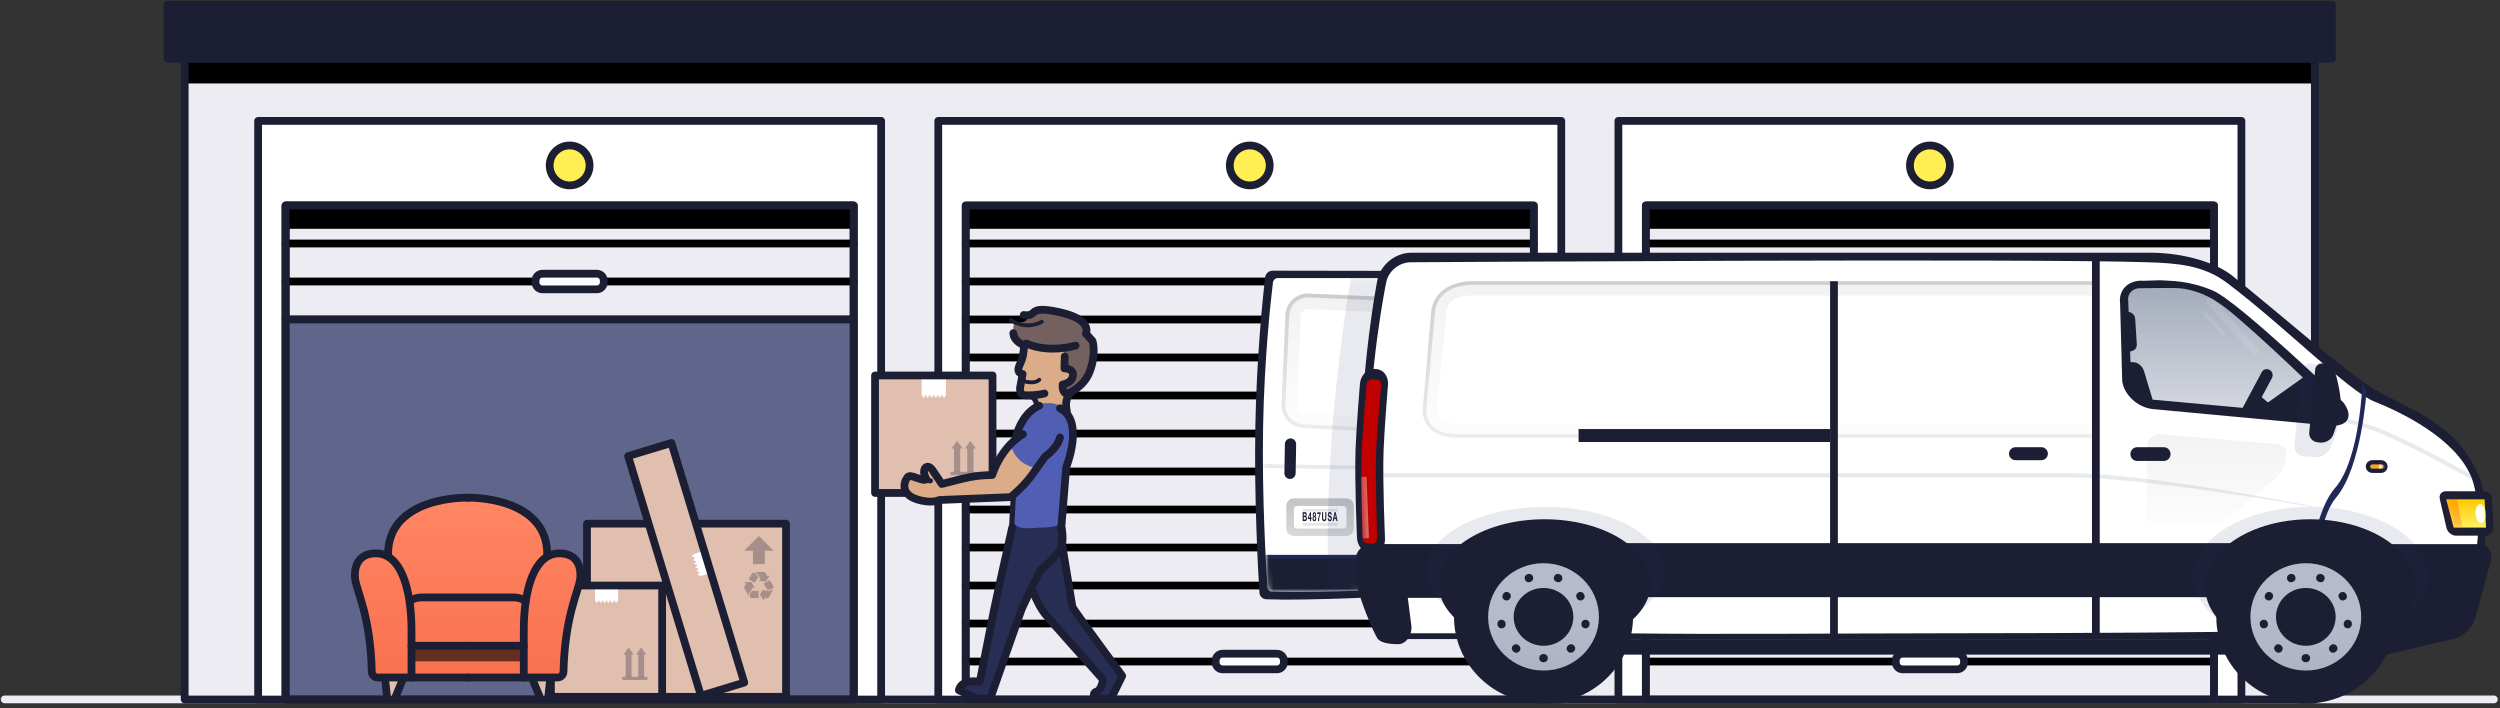 <svg width="533" height="151" viewBox="0 0 533 151" fill="none" xmlns="http://www.w3.org/2000/svg">
<rect x="0" y="0" width="533" height="151" fill="#333333" stroke="none"/>
<path d="M1 149.111H531.692" stroke="#ECECF2" stroke-width="1.658" stroke-linecap="round" stroke-linejoin="round"/>
<path fill-rule="evenodd" clip-rule="evenodd" d="M39.376 149.137H493.527V11.435H39.376V149.137Z" fill="#ECECF2"/>
<path fill-rule="evenodd" clip-rule="evenodd" d="M39.376 17.793H493.527V11.435H39.376V17.793Z" fill="black" style="mix-blend-mode:soft-light"/>
<path fill-rule="evenodd" clip-rule="evenodd" d="M39.376 149.137H493.527V11.435H39.376V149.137Z" stroke="#1C1F34" stroke-width="1.658" stroke-linecap="round" stroke-linejoin="round"/>
<path fill-rule="evenodd" clip-rule="evenodd" d="M200.038 149.139H332.864V25.775H200.038V149.139Z" fill="white"/>
<path fill-rule="evenodd" clip-rule="evenodd" d="M200.038 149.139H332.864V25.775H200.038V149.139Z" stroke="#1C1F34" stroke-width="1.658" stroke-linecap="round" stroke-linejoin="round"/>
<path fill-rule="evenodd" clip-rule="evenodd" d="M55.033 149.139H187.859V25.775H55.033V149.139Z" fill="white"/>
<path fill-rule="evenodd" clip-rule="evenodd" d="M55.033 149.139H187.859V25.775H55.033V149.139Z" stroke="#1C1F34" stroke-width="1.658" stroke-linecap="round" stroke-linejoin="round"/>
<path fill-rule="evenodd" clip-rule="evenodd" d="M345.042 149.139H477.868V25.775H345.042V149.139Z" fill="white"/>
<path fill-rule="evenodd" clip-rule="evenodd" d="M345.042 149.139H477.868V25.775H345.042V149.139Z" stroke="#1C1F34" stroke-width="1.658" stroke-linecap="round" stroke-linejoin="round"/>
<path fill-rule="evenodd" clip-rule="evenodd" d="M60.888 68.121H182.007V43.816H60.888V68.121Z" fill="#ECECF2"/>
<path fill-rule="evenodd" clip-rule="evenodd" d="M60.888 68.121H182.007V43.816H60.888V68.121Z" stroke="#1C1F34" stroke-width="1.658" stroke-linecap="round" stroke-linejoin="round"/>
<path fill-rule="evenodd" clip-rule="evenodd" d="M35.733 1V12.541H497.169V1H35.733Z" fill="#1C1F34"/>
<path fill-rule="evenodd" clip-rule="evenodd" d="M35.733 1V12.541H497.169V1H35.733Z" stroke="#1C1F34" stroke-width="1.658" stroke-linecap="round" stroke-linejoin="round"/>
<path fill-rule="evenodd" clip-rule="evenodd" d="M205.892 149.137H327.011V43.816H205.892V149.137Z" fill="#ECECF2"/>
<path fill-rule="evenodd" clip-rule="evenodd" d="M205.892 149.137H327.011V43.816H205.892V149.137Z" stroke="#3A427C" stroke-width="1.658" stroke-linecap="round" stroke-linejoin="round"/>
<path fill-rule="evenodd" clip-rule="evenodd" d="M350.896 149.137H472.015V43.816H350.896V149.137Z" stroke="#3A427C" stroke-width="1.658" stroke-linecap="round" stroke-linejoin="round"/>
<g style="mix-blend-mode:soft-light">
<path d="M205.892 51.918H327.011" stroke="black" stroke-width="1.658" stroke-linecap="round" stroke-linejoin="round"/>
</g>
<g style="mix-blend-mode:soft-light">
<path d="M205.892 60.02H327.011" stroke="black" stroke-width="1.658" stroke-linecap="round" stroke-linejoin="round"/>
</g>
<g style="mix-blend-mode:soft-light">
<path d="M205.892 68.121H327.011" stroke="black" stroke-width="1.658" stroke-linecap="round" stroke-linejoin="round"/>
</g>
<g style="mix-blend-mode:soft-light">
<path d="M205.892 76.223H327.011" stroke="black" stroke-width="1.658" stroke-linecap="round" stroke-linejoin="round"/>
</g>
<g style="mix-blend-mode:soft-light">
<path d="M205.892 84.324H327.011" stroke="black" stroke-width="1.658" stroke-linecap="round" stroke-linejoin="round"/>
</g>
<g style="mix-blend-mode:soft-light">
<path d="M205.892 92.428H327.011" stroke="black" stroke-width="1.658" stroke-linecap="round" stroke-linejoin="round"/>
</g>
<g style="mix-blend-mode:soft-light">
<path d="M205.892 100.527H327.011" stroke="black" stroke-width="1.658" stroke-linecap="round" stroke-linejoin="round"/>
</g>
<g style="mix-blend-mode:soft-light">
<path d="M205.892 108.631H327.011" stroke="black" stroke-width="1.658" stroke-linecap="round" stroke-linejoin="round"/>
</g>
<g style="mix-blend-mode:soft-light">
<path d="M205.892 116.732H327.011" stroke="black" stroke-width="1.658" stroke-linecap="round" stroke-linejoin="round"/>
</g>
<g style="mix-blend-mode:soft-light">
<path d="M205.892 124.834H327.011" stroke="black" stroke-width="1.658" stroke-linecap="round" stroke-linejoin="round"/>
</g>
<g style="mix-blend-mode:soft-light">
<path d="M205.892 132.936H327.011" stroke="black" stroke-width="1.658" stroke-linecap="round" stroke-linejoin="round"/>
</g>
<g style="mix-blend-mode:soft-light">
<path d="M205.892 141.037H327.011" stroke="black" stroke-width="1.658" stroke-linecap="round" stroke-linejoin="round"/>
</g>
<path fill-rule="evenodd" clip-rule="evenodd" d="M272.247 139.369H260.655C259.839 139.369 259.178 140.03 259.178 140.846V141.226C259.178 142.042 259.839 142.703 260.655 142.703H272.247C273.063 142.703 273.724 142.042 273.724 141.226V140.846C273.724 140.03 273.063 139.369 272.247 139.369" fill="white"/>
<path fill-rule="evenodd" clip-rule="evenodd" d="M272.247 139.369H260.655C259.839 139.369 259.178 140.03 259.178 140.846V141.226C259.178 142.042 259.839 142.703 260.655 142.703H272.247C273.063 142.703 273.724 142.042 273.724 141.226V140.846C273.724 140.03 273.063 139.369 272.247 139.369Z" stroke="#1C1F34" stroke-width="1.658" stroke-linecap="round" stroke-linejoin="round"/>
<path fill-rule="evenodd" clip-rule="evenodd" d="M60.888 149.137H182.007V43.816H60.888V149.137Z" stroke="#3A427C" stroke-width="1.658" stroke-linecap="round" stroke-linejoin="round"/>
<g style="mix-blend-mode:soft-light">
<path d="M60.888 51.918H182.007" stroke="black" stroke-width="1.658" stroke-linecap="round" stroke-linejoin="round"/>
</g>
<g style="mix-blend-mode:soft-light">
<path d="M60.888 60.02H182.007" stroke="black" stroke-width="1.658" stroke-linecap="round" stroke-linejoin="round"/>
</g>
<path fill-rule="evenodd" clip-rule="evenodd" d="M127.243 58.353H115.651C114.835 58.353 114.174 59.015 114.174 59.831V60.21C114.174 61.026 114.835 61.688 115.651 61.688H127.243C128.059 61.688 128.72 61.026 128.72 60.21V59.831C128.72 59.015 128.059 58.353 127.243 58.353" fill="white"/>
<path fill-rule="evenodd" clip-rule="evenodd" d="M127.243 58.353H115.651C114.835 58.353 114.174 59.015 114.174 59.831V60.21C114.174 61.026 114.835 61.688 115.651 61.688H127.243C128.059 61.688 128.72 61.026 128.72 60.21V59.831C128.72 59.015 128.059 58.353 127.243 58.353Z" stroke="#1C1F34" stroke-width="1.658" stroke-linecap="round" stroke-linejoin="round"/>
<path fill-rule="evenodd" clip-rule="evenodd" d="M350.896 149.137H472.015V43.816H350.896V149.137Z" fill="#ECECF2"/>
<path fill-rule="evenodd" clip-rule="evenodd" d="M350.896 149.137H472.015V43.816H350.896V149.137Z" stroke="#3A427C" stroke-width="1.658" stroke-linecap="round" stroke-linejoin="round"/>
<g style="mix-blend-mode:soft-light">
<path d="M350.896 51.918H472.015" stroke="black" stroke-width="1.658" stroke-linecap="round" stroke-linejoin="round"/>
</g>
<g style="mix-blend-mode:soft-light">
<path d="M350.896 60.02H472.015" stroke="black" stroke-width="1.658" stroke-linecap="round" stroke-linejoin="round"/>
</g>
<g style="mix-blend-mode:soft-light">
<path d="M350.896 68.121H472.015" stroke="black" stroke-width="1.658" stroke-linecap="round" stroke-linejoin="round"/>
</g>
<g style="mix-blend-mode:soft-light">
<path d="M350.896 76.223H472.015" stroke="black" stroke-width="1.658" stroke-linecap="round" stroke-linejoin="round"/>
</g>
<g style="mix-blend-mode:soft-light">
<path d="M350.896 84.324H472.015" stroke="black" stroke-width="1.658" stroke-linecap="round" stroke-linejoin="round"/>
</g>
<g style="mix-blend-mode:soft-light">
<path d="M350.896 92.428H472.015" stroke="black" stroke-width="1.658" stroke-linecap="round" stroke-linejoin="round"/>
</g>
<g style="mix-blend-mode:soft-light">
<path d="M350.896 100.527H472.015" stroke="black" stroke-width="1.658" stroke-linecap="round" stroke-linejoin="round"/>
</g>
<g style="mix-blend-mode:soft-light">
<path d="M350.896 108.631H472.015" stroke="black" stroke-width="1.658" stroke-linecap="round" stroke-linejoin="round"/>
</g>
<g style="mix-blend-mode:soft-light">
<path d="M350.896 116.732H472.015" stroke="black" stroke-width="1.658" stroke-linecap="round" stroke-linejoin="round"/>
</g>
<g style="mix-blend-mode:soft-light">
<path d="M350.896 124.834H472.015" stroke="black" stroke-width="1.658" stroke-linecap="round" stroke-linejoin="round"/>
</g>
<g style="mix-blend-mode:soft-light">
<path d="M350.896 132.936H472.015" stroke="black" stroke-width="1.658" stroke-linecap="round" stroke-linejoin="round"/>
</g>
<g style="mix-blend-mode:soft-light">
<path d="M350.896 141.037H472.015" stroke="black" stroke-width="1.658" stroke-linecap="round" stroke-linejoin="round"/>
</g>
<path fill-rule="evenodd" clip-rule="evenodd" d="M417.251 139.369H405.66C404.844 139.369 404.183 140.03 404.183 140.846V141.226C404.183 142.042 404.844 142.703 405.66 142.703H417.251C418.067 142.703 418.729 142.042 418.729 141.226V140.846C418.729 140.03 418.067 139.369 417.251 139.369" fill="white"/>
<path fill-rule="evenodd" clip-rule="evenodd" d="M417.251 139.369H405.66C404.844 139.369 404.183 140.03 404.183 140.846V141.226C404.183 142.042 404.844 142.703 405.66 142.703H417.251C418.067 142.703 418.729 142.042 418.729 141.226V140.846C418.729 140.03 418.067 139.369 417.251 139.369Z" stroke="#1C1F34" stroke-width="1.658" stroke-linecap="round" stroke-linejoin="round"/>
<path fill-rule="evenodd" clip-rule="evenodd" d="M270.706 35.271C270.706 32.921 268.801 31.016 266.451 31.016C264.101 31.016 262.195 32.921 262.195 35.271C262.195 37.621 264.101 39.527 266.451 39.527C268.801 39.527 270.706 37.621 270.706 35.271" fill="#FFEF55"/>
<path fill-rule="evenodd" clip-rule="evenodd" d="M270.706 35.271C270.706 32.921 268.801 31.016 266.451 31.016C264.101 31.016 262.195 32.921 262.195 35.271C262.195 37.621 264.101 39.527 266.451 39.527C268.801 39.527 270.706 37.621 270.706 35.271Z" stroke="#1C1F34" stroke-width="1.658" stroke-linecap="round" stroke-linejoin="round"/>
<path fill-rule="evenodd" clip-rule="evenodd" d="M415.711 35.271C415.711 32.921 413.806 31.016 411.456 31.016C409.106 31.016 407.2 32.921 407.2 35.271C407.2 37.621 409.106 39.527 411.456 39.527C413.806 39.527 415.711 37.621 415.711 35.271" fill="#FFEF55"/>
<path fill-rule="evenodd" clip-rule="evenodd" d="M415.711 35.271C415.711 32.921 413.806 31.016 411.456 31.016C409.106 31.016 407.2 32.921 407.2 35.271C407.2 37.621 409.106 39.527 411.456 39.527C413.806 39.527 415.711 37.621 415.711 35.271Z" stroke="#1C1F34" stroke-width="1.658" stroke-linecap="round" stroke-linejoin="round"/>
<path fill-rule="evenodd" clip-rule="evenodd" d="M125.702 35.271C125.702 32.921 123.797 31.016 121.447 31.016C119.097 31.016 117.191 32.921 117.191 35.271C117.191 37.621 119.097 39.527 121.447 39.527C123.797 39.527 125.702 37.621 125.702 35.271" fill="#FFEF55"/>
<path fill-rule="evenodd" clip-rule="evenodd" d="M125.702 35.271C125.702 32.921 123.797 31.016 121.447 31.016C119.097 31.016 117.191 32.921 117.191 35.271C117.191 37.621 119.097 39.527 121.447 39.527C123.797 39.527 125.702 37.621 125.702 35.271Z" stroke="#1C1F34" stroke-width="1.658" stroke-linecap="round" stroke-linejoin="round"/>
<path fill-rule="evenodd" clip-rule="evenodd" d="M60.888 149.137H182.007V68.121H60.888V149.137Z" fill="#60668B"/>
<path fill-rule="evenodd" clip-rule="evenodd" d="M60.888 149.137H182.007V68.121H60.888V149.137Z" stroke="#1C1F34" stroke-width="1.658" stroke-linecap="round" stroke-linejoin="round"/>
<path fill-rule="evenodd" clip-rule="evenodd" d="M350.896 48.781H472.015V43.816H350.896V48.781Z" fill="black" style="mix-blend-mode:soft-light"/>
<path fill-rule="evenodd" clip-rule="evenodd" d="M205.892 48.781H327.011V43.816H205.892V48.781Z" fill="black" style="mix-blend-mode:soft-light"/>
<path fill-rule="evenodd" clip-rule="evenodd" d="M60.888 48.781H182.007V43.816H60.888V48.781Z" fill="black" style="mix-blend-mode:soft-light"/>
<path fill-rule="evenodd" clip-rule="evenodd" d="M350.896 149.137H472.015V43.816H350.896V149.137Z" stroke="#1C1F34" stroke-width="1.658" stroke-linecap="round" stroke-linejoin="round"/>
<path fill-rule="evenodd" clip-rule="evenodd" d="M60.888 149.137H182.007V43.816H60.888V149.137Z" stroke="#1C1F34" stroke-width="1.658" stroke-linecap="round" stroke-linejoin="round"/>
<path fill-rule="evenodd" clip-rule="evenodd" d="M205.892 149.137H327.011V43.816H205.892V149.137Z" stroke="#1C1F34" stroke-width="1.658" stroke-linecap="round" stroke-linejoin="round"/>
<path fill-rule="evenodd" clip-rule="evenodd" d="M299.404 58.891C299.423 58.269 298.923 57.754 298.3 57.752L271.351 57.708C270.516 57.707 269.812 58.323 269.716 59.153C269.235 63.341 267.898 76.133 267.637 91.071C267.369 106.428 268.228 121.801 268.51 126.339C268.559 127.122 269.155 127.732 269.939 127.764C271.273 127.819 273.796 127.868 278.329 127.803C284.859 127.709 293.425 127.324 296.333 127.187C296.909 127.16 297.363 126.694 297.38 126.118L299.404 58.891Z" fill="#1C1F34"/>
<path fill-rule="evenodd" clip-rule="evenodd" d="M301.047 59.855C301.056 59.544 300.806 59.286 300.494 59.285L272.482 59.279C271.928 59.279 271.461 59.685 271.393 60.234C270.967 63.701 269.55 76.196 269.291 91.028C269.026 106.203 269.963 121.396 270.216 125.167C270.251 125.69 270.649 126.093 271.172 126.12C272.352 126.179 274.907 126.25 280.011 126.183C286.538 126.098 295.101 125.737 298.011 125.608C298.588 125.582 299.043 125.116 299.061 124.539L301.047 59.855Z" fill="white"/>
<mask id="mask0_1130_84529" style="mask-type:alpha" maskUnits="userSpaceOnUse" x="269" y="59" width="33" height="68">
<path fill-rule="evenodd" clip-rule="evenodd" d="M301.047 59.855C301.056 59.544 300.806 59.286 300.494 59.285L272.482 59.279C271.928 59.279 271.461 59.685 271.393 60.234C270.967 63.701 269.55 76.196 269.291 91.028C269.026 106.203 269.963 121.396 270.216 125.167C270.251 125.69 270.649 126.093 271.172 126.12C272.352 126.179 274.907 126.25 280.011 126.183C286.538 126.098 295.101 125.737 298.011 125.608C298.588 125.582 299.043 125.116 299.061 124.539L301.047 59.855Z" fill="white"/>
</mask>
<g mask="url(#mask0_1130_84529)">
<path fill-rule="evenodd" clip-rule="evenodd" d="M294.207 118.293H269.72V120.692H294.207V118.293Z" fill="#1F2857"/>
<path fill-rule="evenodd" clip-rule="evenodd" d="M294.222 119.092H269.735V127.89H294.222V119.092Z" fill="#1C1F34"/>
<path fill-rule="evenodd" clip-rule="evenodd" d="M275.161 93.471C274.499 93.46 273.953 93.991 273.941 94.652L273.832 100.888C273.821 101.552 274.344 102.099 275.01 102.11C275.672 102.122 276.218 101.591 276.23 100.93L276.338 94.693C276.35 94.03 275.827 93.483 275.161 93.471Z" fill="#1C1F34"/>
<rect opacity="0.1" width="46.35" height="0.8" transform="matrix(-1 -0.017 -0.017 1 314.364 99.715)" fill="#242D5F"/>
<path fill-rule="evenodd" clip-rule="evenodd" d="M288.629 107.855C288.629 106.972 287.916 106.256 287.035 106.256H275.839C274.958 106.256 274.244 106.966 274.244 107.855V112.655C274.244 113.538 274.958 114.254 275.839 114.254H287.035C287.915 114.254 288.629 113.544 288.629 112.655V107.855V107.855Z" fill="url(#paint0_linear_1130_84529)"/>
<path fill-rule="evenodd" clip-rule="evenodd" d="M287.059 108.53C287.059 108.173 286.771 107.883 286.425 107.883H276.504C276.154 107.883 275.871 108.169 275.871 108.53V112.034C275.871 112.392 276.158 112.682 276.504 112.682H286.425C286.775 112.682 287.059 112.396 287.059 112.034V108.53V108.53Z" fill="white"/>
<rect opacity="0.1" width="7.459" height="0.6" transform="matrix(-1 0 0 1 285.194 108.482)" fill="black"/>
<rect opacity="0.1" width="7.459" height="0.6" transform="matrix(-1 0 0 1 285.194 111.482)" fill="black"/>
<path fill-rule="evenodd" clip-rule="evenodd" d="M277.965 109.96V109.513H278.19C278.211 109.513 278.232 109.516 278.252 109.522C278.272 109.528 278.289 109.54 278.304 109.556C278.32 109.572 278.332 109.594 278.341 109.623C278.35 109.651 278.355 109.688 278.355 109.732C278.355 109.813 278.341 109.871 278.314 109.906C278.286 109.942 278.251 109.96 278.208 109.96H277.965ZM277.726 109.186V111.097H278.254C278.303 111.097 278.35 111.087 278.397 111.065C278.443 111.044 278.484 111.011 278.52 110.966C278.556 110.922 278.585 110.864 278.607 110.794C278.628 110.723 278.639 110.64 278.639 110.543C278.639 110.424 278.622 110.322 278.589 110.237C278.556 110.152 278.506 110.093 278.439 110.059C278.487 110.018 278.524 109.965 278.549 109.901C278.574 109.837 278.587 109.756 278.587 109.66C278.587 109.571 278.578 109.496 278.562 109.435C278.545 109.374 278.521 109.326 278.491 109.289C278.46 109.253 278.423 109.226 278.381 109.21C278.338 109.194 278.291 109.186 278.239 109.186H277.726ZM277.965 110.771V110.246H278.226C278.278 110.246 278.32 110.267 278.352 110.309C278.383 110.351 278.399 110.421 278.399 110.519C278.399 110.569 278.394 110.61 278.385 110.642C278.375 110.674 278.362 110.7 278.346 110.718C278.329 110.737 278.31 110.751 278.289 110.759C278.268 110.767 278.245 110.771 278.222 110.771H277.965ZM279.299 109.7V110.351H279.018L279.294 109.7H279.299ZM279.299 110.664V111.097H279.505V110.664H279.647V110.351H279.505V109.224H279.311L278.847 110.316V110.664H279.299ZM280.061 109.732C280.061 109.689 280.066 109.652 280.074 109.62C280.083 109.588 280.095 109.561 280.11 109.54C280.126 109.518 280.143 109.502 280.163 109.49C280.183 109.478 280.203 109.473 280.225 109.473C280.258 109.473 280.286 109.482 280.306 109.499C280.327 109.517 280.344 109.54 280.355 109.566C280.367 109.593 280.375 109.621 280.379 109.651C280.383 109.68 280.385 109.707 280.385 109.732C280.385 109.813 280.37 109.874 280.339 109.916C280.309 109.958 280.271 109.979 280.225 109.979C280.181 109.979 280.143 109.958 280.11 109.916C280.078 109.874 280.061 109.813 280.061 109.732V109.732ZM279.864 109.697C279.864 109.79 279.878 109.871 279.904 109.941C279.931 110.011 279.97 110.058 280.022 110.083V110.088C279.957 110.115 279.908 110.169 279.873 110.249C279.838 110.329 279.82 110.429 279.82 110.549C279.82 110.65 279.832 110.738 279.854 110.811C279.877 110.884 279.908 110.945 279.946 110.993C279.984 111.041 280.027 111.076 280.076 111.099C280.124 111.121 280.174 111.132 280.226 111.132C280.276 111.132 280.325 111.12 280.373 111.096C280.421 111.072 280.463 111.036 280.501 110.988C280.539 110.94 280.569 110.879 280.592 110.806C280.615 110.732 280.626 110.646 280.626 110.546C280.626 110.428 280.609 110.329 280.574 110.248C280.54 110.166 280.49 110.113 280.426 110.088V110.083C280.478 110.053 280.517 110.003 280.543 109.933C280.569 109.863 280.582 109.782 280.582 109.689C280.582 109.643 280.576 109.591 280.564 109.533C280.551 109.475 280.531 109.42 280.503 109.37C280.475 109.319 280.438 109.275 280.393 109.24C280.347 109.204 280.291 109.186 280.225 109.186C280.181 109.186 280.138 109.197 280.095 109.218C280.052 109.24 280.014 109.272 279.98 109.315C279.946 109.358 279.918 109.411 279.896 109.475C279.875 109.54 279.864 109.614 279.864 109.697V109.697ZM280.037 110.53C280.037 110.433 280.055 110.36 280.092 110.309C280.128 110.258 280.173 110.233 280.226 110.233C280.252 110.233 280.275 110.24 280.297 110.254C280.319 110.268 280.338 110.289 280.355 110.316C280.372 110.342 280.385 110.374 280.395 110.411C280.405 110.447 280.409 110.488 280.409 110.533C280.409 110.579 280.405 110.622 280.396 110.661C280.386 110.7 280.373 110.734 280.357 110.761C280.34 110.789 280.321 110.81 280.299 110.826C280.277 110.841 280.253 110.848 280.226 110.848C280.201 110.848 280.176 110.841 280.153 110.826C280.129 110.81 280.109 110.789 280.093 110.761C280.076 110.734 280.062 110.7 280.052 110.661C280.042 110.622 280.037 110.578 280.037 110.53V110.53ZM281.564 109.55V109.224H280.834V109.577H281.341C281.239 109.793 281.157 110.03 281.095 110.289C281.032 110.548 280.995 110.817 280.982 111.097H281.214C281.215 110.972 281.224 110.838 281.24 110.693C281.255 110.549 281.278 110.406 281.307 110.265C281.336 110.124 281.372 109.991 281.415 109.866C281.459 109.741 281.508 109.636 281.564 109.55V109.55ZM282.782 110.375V109.186H282.542V110.375C282.542 110.517 282.526 110.622 282.493 110.689C282.461 110.756 282.401 110.79 282.316 110.79C282.267 110.79 282.228 110.778 282.199 110.754C282.17 110.729 282.148 110.698 282.131 110.66C282.115 110.621 282.104 110.577 282.099 110.527C282.094 110.477 282.092 110.426 282.092 110.375V109.186H281.852V110.375C281.852 110.635 281.892 110.828 281.973 110.953C282.054 111.078 282.168 111.14 282.316 111.14C282.462 111.14 282.576 111.077 282.658 110.952C282.74 110.826 282.782 110.633 282.782 110.375V110.375ZM283.278 110.463H283.046C283.045 110.581 283.057 110.682 283.083 110.768C283.108 110.854 283.143 110.924 283.186 110.98C283.229 111.035 283.279 111.075 283.336 111.101C283.392 111.127 283.45 111.14 283.51 111.14C283.585 111.14 283.65 111.125 283.707 111.095C283.763 111.064 283.81 111.022 283.849 110.968C283.887 110.913 283.915 110.848 283.935 110.773C283.954 110.699 283.964 110.617 283.964 110.53C283.964 110.423 283.951 110.335 283.925 110.266C283.899 110.198 283.868 110.143 283.833 110.102C283.797 110.061 283.761 110.031 283.725 110.012C283.689 109.993 283.66 109.98 283.64 109.973C283.572 109.943 283.517 109.918 283.474 109.898C283.432 109.879 283.399 109.859 283.375 109.839C283.351 109.82 283.335 109.798 283.327 109.775C283.319 109.752 283.315 109.721 283.315 109.684C283.315 109.643 283.32 109.609 283.33 109.582C283.34 109.556 283.353 109.533 283.369 109.515C283.385 109.498 283.402 109.485 283.422 109.478C283.441 109.471 283.46 109.467 283.48 109.467C283.509 109.467 283.537 109.472 283.562 109.481C283.586 109.489 283.609 109.505 283.628 109.526C283.647 109.547 283.663 109.577 283.674 109.614C283.686 109.652 283.693 109.699 283.695 109.756H283.927C283.927 109.646 283.915 109.552 283.891 109.474C283.867 109.396 283.835 109.332 283.794 109.282C283.754 109.233 283.707 109.196 283.655 109.174C283.602 109.152 283.548 109.141 283.49 109.141C283.442 109.141 283.393 109.152 283.344 109.175C283.295 109.199 283.251 109.234 283.213 109.282C283.174 109.331 283.143 109.391 283.119 109.463C283.095 109.535 283.083 109.621 283.083 109.719C283.083 109.806 283.092 109.881 283.111 109.942C283.13 110.004 283.155 110.055 283.185 110.096C283.216 110.137 283.25 110.171 283.289 110.197C283.328 110.222 283.367 110.244 283.408 110.262C283.448 110.282 283.487 110.3 283.526 110.316C283.564 110.332 283.599 110.351 283.629 110.372C283.66 110.393 283.685 110.42 283.704 110.452C283.722 110.484 283.732 110.526 283.732 110.578C283.732 110.626 283.725 110.666 283.71 110.697C283.696 110.728 283.678 110.753 283.657 110.771C283.636 110.789 283.613 110.801 283.588 110.807C283.564 110.813 283.541 110.816 283.52 110.816C283.488 110.816 283.457 110.81 283.428 110.796C283.398 110.783 283.373 110.762 283.351 110.735C283.329 110.707 283.311 110.671 283.298 110.626C283.285 110.582 283.278 110.527 283.278 110.463V110.463ZM284.508 110.359L284.65 109.657H284.653L284.791 110.359H284.508ZM284.531 109.186L284.118 111.097H284.36L284.445 110.672H284.853L284.935 111.097H285.184L284.777 109.186H284.531Z" fill="#1C1F34"/>
<g opacity="0.5">
<path fill-rule="evenodd" clip-rule="evenodd" d="M297 68.16C297.114 65.51 295.067 63.271 292.422 63.159L279.035 62.591C276.392 62.479 274.158 64.539 274.045 67.178L273.226 86.215C273.113 88.86 275.159 91.109 277.804 91.238L291.188 91.89C293.83 92.018 296.064 89.973 296.177 87.325L297 68.16V68.16Z" fill="url(#paint1_linear_1130_84529)"/>
<path fill-rule="evenodd" clip-rule="evenodd" d="M297 68.16C297.114 65.51 295.067 63.271 292.422 63.159L279.035 62.591C276.392 62.479 274.158 64.539 274.045 67.178L273.226 86.215C273.113 88.86 275.159 91.109 277.804 91.238L291.188 91.89C293.83 92.018 296.064 89.973 296.177 87.325L297 68.16V68.16Z" fill="url(#paint2_linear_1130_84529)" fill-opacity="0.3"/>
</g>
<path fill-rule="evenodd" clip-rule="evenodd" d="M296.234 68.149C296.328 65.943 294.62 64.079 292.41 63.985L279.03 63.416C276.824 63.322 274.958 65.04 274.864 67.234L274.047 86.288C273.953 88.49 275.661 90.364 277.87 90.472L291.248 91.126C293.453 91.234 295.318 89.539 295.412 87.327L296.234 68.149V68.149Z" fill="white"/>
<path fill-rule="evenodd" clip-rule="evenodd" d="M296.234 68.149C296.328 65.943 294.62 64.079 292.41 63.985L279.03 63.416C276.824 63.322 274.958 65.04 274.864 67.234L274.047 86.288C273.953 88.49 275.661 90.364 277.87 90.472L291.248 91.126C293.453 91.234 295.318 89.539 295.412 87.327L296.234 68.149V68.149Z" fill="url(#paint3_linear_1130_84529)" fill-opacity="0.05"/>
<path fill-rule="evenodd" clip-rule="evenodd" d="M293.932 68.123C293.97 67.244 293.286 66.501 292.407 66.463L278.982 65.886C278.102 65.848 277.359 66.533 277.321 67.419L276.512 86.487C276.475 87.372 277.158 88.125 278.037 88.168L291.459 88.836C292.338 88.88 293.082 88.196 293.119 87.323L293.932 68.123V68.123Z" fill="white"/>
<path opacity="0.1" fill-rule="evenodd" clip-rule="evenodd" d="M295.805 127.368L283.384 127.661C283.384 127.661 282.39 114.005 283.937 92.951C285.484 71.897 288.785 54.735 288.785 54.735L298.926 55.417L295.805 127.368Z" fill="#242D5F"/>
</g>
<path fill-rule="evenodd" clip-rule="evenodd" d="M290.399 127.557C290.399 127.557 290.117 118.006 290.117 97.986C290.117 77.966 293.605 59.96 293.605 59.96C294.163 56.604 297.396 53.883 300.831 53.883C300.831 53.883 436.888 53.883 458.593 53.883C464.834 53.883 472.052 55.692 475.901 58.771C486.541 67.284 499.83 79.045 505.473 82.525C513.461 87.451 523.786 89.805 528.644 101.859C531.513 108.981 529.935 126.046 523.966 130.281C522.399 131.392 519.386 135.256 494.206 135.441C494.172 135.885 493.792 136.251 493.328 136.251H297.145C296.665 136.251 296.265 135.86 296.265 135.377V133.512C293.419 132.817 290.918 130.399 290.399 127.557Z" fill="#1C1F34"/>
<rect width="177.45" height="3.317" transform="matrix(-1 0 0 1 504.605 136.25)" fill="#1C1F34"/>
<path fill-rule="evenodd" clip-rule="evenodd" d="M292.059 128.059C292.059 128.059 291.776 118.477 291.776 98.393C291.776 78.308 295.528 60.263 295.528 60.263C295.949 57.861 298.284 55.915 300.755 55.915C300.755 55.915 433.402 55.074 457.969 55.915C464.079 56.124 469.729 56.496 474.736 60.263C487.045 69.523 500.68 83.41 506.252 85.627C513.668 88.579 525.07 94.684 527.377 103.181C530.819 115.858 524.281 132.197 524.046 132.364C521.106 134.448 474.162 134.97 415.372 135.014C390.217 135.033 367.064 135.299 346.107 135.014H297.048C296.565 135.014 296.164 134.622 296.164 134.138V133.359C294.101 132.275 292.468 130.298 292.059 128.059Z" fill="white"/>
<path opacity="0.1" fill-rule="evenodd" clip-rule="evenodd" d="M526.982 101.245C526.982 101.245 514.086 94.024 507.202 91.314C502.072 89.295 490.942 87.058 490.942 87.058L490.65 87.903C490.65 87.903 501.813 90.153 506.959 92.179C513.827 94.882 526.691 102.09 526.691 102.09L526.982 101.245Z" fill="#242D5F"/>
<path fill-rule="evenodd" clip-rule="evenodd" d="M487.419 96.303L487.461 96.989C487.557 98.534 486.582 100.7 485.29 101.82L475.497 110.303C474.462 111.2 472.404 111.928 470.885 111.928H460.33C458.818 111.928 457.603 110.926 457.616 109.686L457.748 94.866C457.762 93.628 458.995 92.604 460.499 92.58L485.261 94.661C486.395 94.642 487.361 95.378 487.419 96.303Z" fill="white"/>
<path fill-rule="evenodd" clip-rule="evenodd" d="M487.419 96.303L487.461 96.989C487.557 98.534 486.582 100.7 485.29 101.82L475.497 110.303C474.462 111.2 472.404 111.928 470.885 111.928H460.33C458.818 111.928 457.603 110.926 457.616 109.686L457.748 94.866C457.762 93.628 458.995 92.604 460.499 92.58L485.261 94.661C486.395 94.642 487.361 95.378 487.419 96.303Z" fill="url(#paint4_linear_1130_84529)" fill-opacity="0.05"/>
<path opacity="0.1" fill-rule="evenodd" clip-rule="evenodd" d="M493.549 108.058C493.549 108.058 458.422 100.871 440.858 100.871C391.164 100.871 291.775 100.871 291.775 100.871V101.769C291.775 101.769 390.547 101.769 440.396 101.769C457.805 101.769 492.623 108.058 492.623 108.058H493.549Z" fill="#242D5F"/>
<rect opacity="0.2" width="142.071" height="3.317" transform="matrix(-1 0 0 1 482.493 119.666)" fill="black"/>
<rect width="160.773" height="11.517" transform="matrix(-1 0 0 1 497.972 115.797)" fill="#1C1F34"/>
<path fill-rule="evenodd" clip-rule="evenodd" d="M498.039 106.106C503.514 99.626 504.531 83.538 504.531 83.538L503.682 81.464C503.682 81.464 503.194 97.947 497.825 104.055C492.456 110.163 491.449 128.12 491.449 128.12L493.264 133.86C493.264 133.86 492.564 112.587 498.039 106.106Z" fill="#1F2857"/>
<path fill-rule="evenodd" clip-rule="evenodd" d="M462.764 96.809C462.764 97.619 462.12 98.275 461.331 98.275H455.637C454.846 98.275 454.204 97.624 454.204 96.809C454.204 96 454.847 95.344 455.637 95.344H461.331C462.122 95.344 462.764 95.994 462.764 96.809Z" fill="#1C1F34"/>
<path fill-rule="evenodd" clip-rule="evenodd" d="M509.027 99.467C509.027 98.716 508.402 98.107 507.635 98.107H505.78C505.011 98.107 504.388 98.711 504.388 99.467C504.388 100.217 505.013 100.826 505.78 100.826H507.635C508.404 100.826 509.027 100.222 509.027 99.467V99.467Z" fill="#1C1F34"/>
<path fill-rule="evenodd" clip-rule="evenodd" d="M508.1 99.467C508.1 99.216 507.899 99.014 507.64 99.014H505.775C505.522 99.014 505.316 99.224 505.316 99.467C505.316 99.717 505.516 99.92 505.775 99.92H507.64C507.894 99.92 508.1 99.71 508.1 99.467V99.467Z" fill="#F5A623"/>
<mask id="mask1_1130_84529" style="mask-type:alpha" maskUnits="userSpaceOnUse" x="505" y="99" width="4" height="1">
<path fill-rule="evenodd" clip-rule="evenodd" d="M508.1 99.467C508.1 99.216 507.899 99.014 507.64 99.014H505.775C505.522 99.014 505.316 99.224 505.316 99.467C505.316 99.717 505.516 99.92 505.775 99.92H507.64C507.894 99.92 508.1 99.71 508.1 99.467V99.467Z" fill="white"/>
</mask>
<g mask="url(#mask1_1130_84529)">
<rect width="1.856" height="0.906" transform="matrix(-1 0 0 1 509.027 99.014)" fill="white"/>
</g>
<g opacity="0.5">
<path fill-rule="evenodd" clip-rule="evenodd" d="M446.986 59.963H313.765C309.403 59.963 305.539 62.277 305.135 66.442L303.365 86.835C302.96 91.004 306.168 93.315 310.531 93.315H446.986L446.986 59.963Z" fill="url(#paint5_linear_1130_84529)"/>
<path fill-rule="evenodd" clip-rule="evenodd" d="M446.986 59.963H313.765C309.403 59.963 305.539 62.277 305.135 66.442L303.365 86.835C302.96 91.004 306.168 93.315 310.531 93.315H446.986L446.986 59.963Z" fill="url(#paint6_linear_1130_84529)" fill-opacity="0.3"/>
</g>
<path fill-rule="evenodd" clip-rule="evenodd" d="M446.982 60.721H313.738C309.81 60.721 306.321 62.691 305.945 66.444L304.113 86.834C303.736 90.584 306.61 92.557 310.545 92.557H446.981L446.982 60.721Z" fill="white"/>
<path fill-rule="evenodd" clip-rule="evenodd" d="M446.982 60.721H313.738C309.81 60.721 306.321 62.691 305.945 66.444L304.113 86.834C303.736 90.584 306.61 92.557 310.545 92.557H446.981L446.982 60.721Z" fill="url(#paint7_linear_1130_84529)" fill-opacity="0.05"/>
<path fill-rule="evenodd" clip-rule="evenodd" d="M446.981 62.994H313.648C311.028 62.994 308.676 63.955 308.395 66.448L306.336 86.829C306.055 89.326 307.942 90.282 310.572 90.282H446.978L446.981 62.994Z" fill="white"/>
<path fill-rule="evenodd" clip-rule="evenodd" d="M294.973 96.201C295.139 91.452 295.918 82.042 295.918 82.042C296.061 80.242 294.939 78.74 293.398 78.687L292.978 78.672C291.443 78.618 290.081 80.036 289.938 81.844C289.938 81.844 289.164 91.151 289 95.854C288.776 102.258 289.308 114.633 289.308 114.633C289.377 116.431 290.672 117.933 292.212 117.987L292.632 118.001C294.167 118.055 295.352 116.637 295.283 114.82C295.283 114.82 294.751 102.559 294.973 96.201V96.201Z" fill="#1C1F34"/>
<path fill-rule="evenodd" clip-rule="evenodd" d="M293.384 96.407C293.531 92.186 294.443 82.07 294.443 82.07C294.496 81.472 294.124 80.973 293.615 80.955L292.384 80.912C291.874 80.895 291.418 81.366 291.364 81.975C291.364 81.975 290.457 91.996 290.311 96.177C290.112 101.869 290.521 114.731 290.521 114.731C290.539 115.332 290.968 115.833 291.477 115.851L292.708 115.894C293.218 115.912 293.616 115.441 293.598 114.833C293.598 114.833 293.187 102.059 293.384 96.407V96.407Z" fill="#C10000"/>
<mask id="mask2_1130_84529" style="mask-type:alpha" maskUnits="userSpaceOnUse" x="290" y="80" width="5" height="36">
<path fill-rule="evenodd" clip-rule="evenodd" d="M293.384 96.407C293.531 92.186 294.443 82.07 294.443 82.07C294.496 81.472 294.124 80.973 293.615 80.955L292.384 80.912C291.874 80.895 291.418 81.366 291.364 81.975C291.364 81.975 290.457 91.996 290.311 96.177C290.112 101.869 290.521 114.731 290.521 114.731C290.539 115.332 290.968 115.833 291.477 115.851L292.708 115.894C293.218 115.912 293.616 115.441 293.598 114.833C293.598 114.833 293.187 102.059 293.384 96.407V96.407Z" fill="white"/>
</mask>
<g mask="url(#mask2_1130_84529)">
<path opacity="0.4" fill-rule="evenodd" clip-rule="evenodd" d="M291.342 101.644L290.165 101.664L290.474 114.767L291.86 114.742L291.342 101.644Z" fill="white"/>
</g>
<path fill-rule="evenodd" clip-rule="evenodd" d="M529.758 104.74H521.434C520.519 104.74 519.951 105.483 520.166 106.411L521.59 112.538C521.804 113.461 522.726 114.209 523.639 114.209H529.851C530.768 114.209 531.572 113.434 531.645 112.494L531.281 106.455C531.354 105.508 530.671 104.74 529.758 104.74Z" fill="#1C1F34"/>
<path fill-rule="evenodd" clip-rule="evenodd" d="M529.717 106.461H521.536L523.126 112.486H530.018L529.717 106.461Z" fill="url(#paint8_linear_1130_84529)"/>
<mask id="mask3_1130_84529" style="mask-type:alpha" maskUnits="userSpaceOnUse" x="521" y="106" width="10" height="7">
<path fill-rule="evenodd" clip-rule="evenodd" d="M529.717 106.461H521.536L523.126 112.486H530.018L529.717 106.461Z" fill="white"/>
</mask>
<g mask="url(#mask3_1130_84529)">
<ellipse rx="1.1" ry="2.029" transform="matrix(-0.999 0.052 0.052 0.999 528.883 109.486)" fill="white"/>
<path opacity="0.2" fill-rule="evenodd" clip-rule="evenodd" d="M523.549 104.74H520.414V113.532H525.211L523.549 104.74Z" fill="#FF0000"/>
</g>
<path fill-rule="evenodd" clip-rule="evenodd" d="M428.318 96.726C428.318 97.489 428.942 98.108 429.706 98.108H435.223C435.989 98.108 436.61 97.494 436.61 96.726C436.61 95.963 435.987 95.344 435.223 95.344H429.706C428.94 95.344 428.318 95.957 428.318 96.726Z" fill="#1C1F34"/>
<path fill-rule="evenodd" clip-rule="evenodd" d="M336.553 91.473V94.237L390.175 94.237V91.473L336.553 91.473Z" fill="#1C1F34"/>
<path fill-rule="evenodd" clip-rule="evenodd" d="M391.833 59.963H390.175V137.355H391.833V59.963Z" fill="#1C1F34"/>
<path fill-rule="evenodd" clip-rule="evenodd" d="M447.666 54.435H446.008V136.251H447.666V54.435Z" fill="#1C1F34"/>
<path fill-rule="evenodd" clip-rule="evenodd" d="M499.595 85.781C499.595 85.781 477.116 64.141 471.713 61.916C466.311 59.69 462.82 59.94 460.554 59.746L457.05 59.863C453.86 59.591 451.601 61.755 452.006 64.712L452.454 81.253C452.858 84.204 455.762 86.87 458.943 87.21L496.389 90.704C500.477 91.14 501.95 88.909 499.595 85.781Z" fill="#1C1F34"/>
<path fill-rule="evenodd" clip-rule="evenodd" d="M497.791 87.041C497.791 87.041 480.664 70.303 474.186 65.408C467.709 60.513 462.931 61.542 461.144 61.395L456.569 61.45C454.777 61.303 453.51 62.529 453.739 64.186L454.387 81.781C454.616 83.439 456.257 84.936 458.043 85.123L496.752 88.661C498.092 88.801 498.559 88.079 497.791 87.041Z" fill="url(#paint9_linear_1130_84529)"/>
<path fill-rule="evenodd" clip-rule="evenodd" d="M455.216 67.931C455.163 67.117 454.405 66.457 453.521 66.457H453.998C453.114 66.457 452.398 67.121 452.398 67.931V73.444C452.398 74.258 453.107 74.918 453.993 74.918H454.07C454.951 74.918 455.623 74.254 455.57 73.444L455.216 67.931V67.931Z" fill="#1C1F34"/>
<path fill-rule="evenodd" clip-rule="evenodd" d="M454.875 77.227H454.056C453.14 77.227 452.6 78.112 452.854 79.218L455.706 85.477H459.016L457.116 79.161C456.794 78.093 455.794 77.227 454.875 77.227Z" fill="#1C1F34"/>
<path fill-rule="evenodd" clip-rule="evenodd" d="M480.355 88.098C480.022 88.718 479.271 88.079 478.671 87.736C478.067 87.39 477.854 87.469 478.184 86.853L482.202 79.354C482.534 78.734 483.286 78.516 483.885 78.86C484.489 79.206 484.703 79.982 484.372 80.599L482.188 84.676L484.91 86.967L483.705 89.042L480.579 87.678L480.355 88.098Z" fill="#1C1F34"/>
<path fill-rule="evenodd" clip-rule="evenodd" d="M499.633 87.18L491.879 79.865L481.593 87.18L498.806 90.039L499.633 87.18Z" fill="#1C1F34"/>
<path opacity="0.1" fill-rule="evenodd" clip-rule="evenodd" d="M499.034 88.963C499.346 85.841 497.359 80.485 497.359 80.485C497.002 79.421 495.726 78.283 494.509 77.944L493.175 77.573C491.959 77.234 490.883 77.852 490.772 78.966L489.157 95.109C489.047 96.217 489.99 97.194 491.254 97.291L493.559 97.468C494.828 97.565 496.234 96.796 496.682 95.761C496.682 95.761 498.816 91.147 499.034 88.963V88.963Z" fill="#242D5F"/>
<path fill-rule="evenodd" clip-rule="evenodd" d="M499.033 87.09C499.284 84.422 498.073 80.107 498.073 80.107C497.816 79.073 496.737 77.939 495.666 77.576L495.711 77.591C494.638 77.228 493.688 77.787 493.589 78.842L492.328 92.245C492.228 93.299 493.064 94.228 494.208 94.322L494.723 94.363C495.86 94.456 497.082 93.707 497.436 92.702C497.436 92.702 498.858 88.956 499.033 87.09V87.09Z" fill="#1C1F34"/>
<g opacity="0.1">
<path fill-rule="evenodd" clip-rule="evenodd" d="M481.418 74.348L471.838 63.733C471.546 63.41 471.029 63.368 470.676 63.643C470.326 63.916 470.285 64.406 470.57 64.722L480.151 75.337C480.442 75.66 480.959 75.702 481.312 75.427C481.662 75.154 481.703 74.664 481.418 74.348Z" fill="white"/>
<path fill-rule="evenodd" clip-rule="evenodd" d="M474.183 71.333C474.358 71.197 474.377 70.95 474.234 70.791L470.512 66.667C470.365 66.504 470.099 66.487 469.929 66.62V66.62C469.754 66.756 469.735 67.003 469.878 67.162L473.6 71.286C473.747 71.448 474.013 71.466 474.183 71.333V71.333V71.333Z" fill="white"/>
</g>
<path fill-rule="evenodd" clip-rule="evenodd" d="M530.997 119.729C531.552 117.678 530.437 116.016 528.502 116.016H501.034C499.101 116.016 497.534 117.753 497.534 119.89V138.305C497.534 140.445 499.072 141.848 500.958 141.441L523.34 136.135C525.23 135.727 527.214 133.727 527.767 131.682L530.997 119.729Z" fill="#1C1F34"/>
<ellipse opacity="0.1" rx="25.015" ry="14.816" transform="matrix(-1 0 0 1 492.61 122.872)" fill="#242D5F"/>
<ellipse rx="22.431" ry="14.39" transform="matrix(-1 0 0 1 492.575 125.099)" fill="#1C1F34"/>
<path fill-rule="evenodd" clip-rule="evenodd" d="M315.037 127.47C317.036 127.47 318.662 125.887 318.662 123.934V119.534C318.662 117.581 318.849 115.998 316.845 115.998H292.458C290.454 115.998 288.932 117.574 289.058 119.518L289.511 125.258C289.663 127.206 292.811 134.852 293.68 136.124C294.549 137.396 297.758 137.329 297.758 137.329C299.737 137.589 301.151 135.305 300.901 133.366L300.142 127.47H315.037Z" fill="#1C1F34"/>
<ellipse opacity="0.1" cx="329.414" cy="121.781" rx="25.359" ry="13.725" fill="#242D5F"/>
<ellipse cx="329.295" cy="124.457" rx="22.595" ry="13.752" fill="#1C1F34"/>
<ellipse rx="19.084" ry="18.484" transform="matrix(-1 0 0 1 491.601 131.517)" fill="#1C1F34"/>
<ellipse rx="11.814" ry="11.443" transform="matrix(-1 0 0 1 491.601 131.517)" fill="url(#paint10_linear_1130_84529)"/>
<ellipse rx="6.361" ry="6.161" transform="matrix(-1 0 0 1 491.602 131.517)" fill="#1C1F34"/>
<ellipse rx="0.909" ry="0.88" transform="matrix(-1 0 0 1 491.601 140.318)" fill="#1C1F34"/>
<ellipse rx="0.909" ry="0.88" transform="matrix(-0.94 0.342 0.342 0.94 488.493 123.245)" fill="#1C1F34"/>
<ellipse rx="0.909" ry="0.88" transform="matrix(-0.766 0.643 0.643 0.766 497.442 138.258)" fill="#1C1F34"/>
<ellipse rx="0.909" ry="0.88" transform="matrix(-0.5 0.866 0.866 0.5 483.731 127.116)" fill="#1C1F34"/>
<ellipse rx="0.909" ry="0.88" transform="matrix(-0.174 0.985 0.985 0.174 500.551 133.044)" fill="#1C1F34"/>
<ellipse rx="0.909" ry="0.88" transform="matrix(0.174 0.985 0.985 -0.174 482.652 133.045)" fill="#1C1F34"/>
<ellipse rx="0.909" ry="0.88" transform="matrix(0.5 0.866 0.866 -0.5 499.471 127.115)" fill="#1C1F34"/>
<ellipse rx="0.909" ry="0.88" transform="matrix(0.766 0.643 0.643 -0.766 485.759 138.26)" fill="#1C1F34"/>
<ellipse rx="0.909" ry="0.88" transform="matrix(0.94 0.342 0.342 -0.94 494.71 123.245)" fill="#1C1F34"/>
<ellipse rx="19.084" ry="18.484" transform="matrix(-1 0 0 1 329.077 131.517)" fill="#1C1F34"/>
<ellipse rx="11.814" ry="11.443" transform="matrix(-1 0 0 1 329.077 131.517)" fill="url(#paint11_linear_1130_84529)"/>
<ellipse rx="6.361" ry="6.161" transform="matrix(-1 0 0 1 329.077 131.517)" fill="#1C1F34"/>
<ellipse rx="0.909" ry="0.88" transform="matrix(-1 0 0 1 329.078 140.318)" fill="#1C1F34"/>
<ellipse rx="0.909" ry="0.88" transform="matrix(-0.94 0.342 0.342 0.94 325.97 123.245)" fill="#1C1F34"/>
<ellipse rx="0.909" ry="0.88" transform="matrix(-0.766 0.643 0.643 0.766 334.918 138.258)" fill="#1C1F34"/>
<ellipse rx="0.909" ry="0.88" transform="matrix(-0.5 0.866 0.866 0.5 321.207 127.116)" fill="#1C1F34"/>
<ellipse rx="0.909" ry="0.88" transform="matrix(-0.174 0.985 0.985 0.174 338.027 133.044)" fill="#1C1F34"/>
<ellipse rx="0.909" ry="0.88" transform="matrix(0.174 0.985 0.985 -0.174 320.128 133.045)" fill="#1C1F34"/>
<ellipse rx="0.909" ry="0.88" transform="matrix(0.5 0.866 0.866 -0.5 336.948 127.115)" fill="#1C1F34"/>
<ellipse rx="0.909" ry="0.88" transform="matrix(0.766 0.643 0.643 -0.766 323.236 138.26)" fill="#1C1F34"/>
<ellipse rx="0.909" ry="0.88" transform="matrix(0.94 0.342 0.342 -0.94 332.186 123.245)" fill="#1C1F34"/>
<path fill-rule="evenodd" clip-rule="evenodd" d="M125.143 148.558H167.582V111.646H125.143V148.558Z" fill="#E1BFAF"/>
<path fill-rule="evenodd" clip-rule="evenodd" d="M143.898 111.094V113.66V114.419V114.91L144.307 115.554L144.717 114.91L145.127 115.554L145.536 114.91L145.947 115.554L146.357 114.91L146.767 115.554L147.177 114.91L147.588 115.554L148 114.91L148.413 115.554L148.826 114.91V114.419V113.479V111.094H143.898Z" fill="white"/>
<path fill-rule="evenodd" clip-rule="evenodd" d="M125.143 148.558H167.582V111.646H125.143V148.558Z" stroke="#1C1F34" stroke-width="1.658" stroke-linecap="round" stroke-linejoin="round"/>
<path opacity="0.3" fill-rule="evenodd" clip-rule="evenodd" d="M164.921 117.419L161.79 114.287L158.658 117.419H160.523V120.277H163.056V117.419H164.921Z" fill="#1C1F34"/>
<path opacity="0.3" fill-rule="evenodd" clip-rule="evenodd" d="M160.507 125.229L160.788 125.4C160.835 125.4 160.859 125.381 160.859 125.342C160.859 125.317 160.847 125.282 160.825 125.237L160.206 124.074L158.834 124.108C158.773 124.111 158.742 124.143 158.742 124.204C158.742 124.218 158.762 124.238 158.8 124.263L159.085 124.434L158.784 124.903C158.7 125.037 158.658 125.147 158.658 125.233C158.658 125.311 158.686 125.399 158.742 125.497L159.675 127.124C159.652 127.021 159.641 126.923 159.641 126.831C159.641 126.667 159.692 126.505 159.796 126.346L160.507 125.229Z" fill="#1C1F34"/>
<path opacity="0.3" fill-rule="evenodd" clip-rule="evenodd" d="M160.867 124.279L161.637 123.086C161.35 122.431 161.044 122.104 160.721 122.104C160.526 122.104 160.395 122.158 160.328 122.267L159.6 123.43L160.867 124.279Z" fill="#1C1F34"/>
<path opacity="0.3" fill-rule="evenodd" clip-rule="evenodd" d="M160.24 127.509H161.726V125.965H160.294C160.119 126.216 160.009 126.387 159.964 126.476C159.891 126.618 159.855 126.763 159.855 126.911C159.855 127.309 159.984 127.509 160.24 127.509" fill="#1C1F34"/>
<path opacity="0.3" fill-rule="evenodd" clip-rule="evenodd" d="M163.297 123.996L163.959 122.883C163.981 122.845 163.992 122.804 163.992 122.762C163.992 122.712 163.975 122.687 163.941 122.687C163.947 122.687 163.925 122.695 163.874 122.712L163.574 122.85L163.297 122.302C163.175 122.056 162.929 121.934 162.561 121.934H160.842C161.051 121.998 161.193 122.061 161.269 122.122C161.444 122.261 161.624 122.523 161.808 122.908L162.151 123.628L161.896 123.75C161.871 123.761 161.858 123.783 161.858 123.816C161.858 123.858 161.884 123.882 161.937 123.887L163.297 123.996Z" fill="#1C1F34"/>
<path opacity="0.3" fill-rule="evenodd" clip-rule="evenodd" d="M163.958 127.28L164.921 125.531C164.778 125.693 164.624 125.802 164.457 125.857C164.322 125.902 164.132 125.924 163.883 125.924H162.812V125.703C162.812 125.616 162.792 125.573 162.75 125.573C162.719 125.573 162.696 125.584 162.683 125.606L162.005 126.782L162.707 127.861C162.761 127.942 162.806 127.974 162.846 127.958C162.884 127.946 162.904 127.925 162.904 127.894V127.526H163.499C163.716 127.526 163.869 127.445 163.958 127.28" fill="#1C1F34"/>
<path opacity="0.3" fill-rule="evenodd" clip-rule="evenodd" d="M163.541 125.702H164.181C164.334 125.702 164.493 125.635 164.658 125.501C164.833 125.362 164.921 125.214 164.921 125.058C164.921 124.986 164.897 124.914 164.85 124.845L164.088 123.682L162.779 124.443L163.541 125.702Z" fill="#1C1F34"/>
<path fill-rule="evenodd" clip-rule="evenodd" d="M158.674 145.525L149.438 148.332L133.91 97.241L143.146 94.434L158.674 145.525Z" fill="#E1BFAF"/>
<path fill-rule="evenodd" clip-rule="evenodd" d="M150.096 117.416L149.153 117.718L148.431 117.952L147.964 118.103L147.477 118.69L148.216 118.882L147.729 119.47L148.468 119.662L147.982 120.251L148.721 120.443L148.234 121.031L148.973 121.222L148.487 121.811L149.227 122.005L148.741 122.596L149.482 122.791L149.949 122.639L150.843 122.35L151.614 122.104L150.096 117.416Z" fill="white"/>
<path fill-rule="evenodd" clip-rule="evenodd" d="M158.674 145.525L149.438 148.332L133.91 97.241L143.146 94.434L158.674 145.525Z" stroke="#1C1F34" stroke-width="1.658" stroke-linecap="round" stroke-linejoin="round"/>
<path fill-rule="evenodd" clip-rule="evenodd" d="M117.452 148.558H141.172V124.838H117.452V148.558Z" fill="#E1BFAF"/>
<path fill-rule="evenodd" clip-rule="evenodd" d="M126.848 124.135V126.701V127.46V127.951L127.256 128.595L127.666 127.951L128.076 128.595L128.486 127.951L128.896 128.595L129.307 127.951L129.717 128.595L130.126 127.951L130.537 128.595L130.949 127.951L131.362 128.595L131.775 127.951V127.46V126.52V124.135H126.848Z" fill="white"/>
<path fill-rule="evenodd" clip-rule="evenodd" d="M117.452 148.558H141.172V124.838H117.452V148.558Z" stroke="#1C1F34" stroke-width="1.658" stroke-linecap="round" stroke-linejoin="round"/>
<path opacity="0.3" fill-rule="evenodd" clip-rule="evenodd" d="M137.809 139.579L136.695 138.031L135.58 139.579H136.069V144.35H137.32V139.579H137.809Z" fill="#1C1F34"/>
<path opacity="0.3" fill-rule="evenodd" clip-rule="evenodd" d="M135.131 139.579L134.017 138.031L132.902 139.579H133.391V144.35H134.643V139.579H135.131Z" fill="#1C1F34"/>
<path opacity="0.3" fill-rule="evenodd" clip-rule="evenodd" d="M132.686 144.972H138.026V144.289H132.686V144.972Z" fill="#1C1F34"/>
<mask id="path-172-outside-1_1130_84529" maskUnits="userSpaceOnUse" x="74.657" y="105.105" width="50" height="40" fill="black">
<rect fill="white" x="74.657" y="105.105" width="50" height="40"/>
<path fill-rule="evenodd" clip-rule="evenodd" d="M119.236 117.976C118.218 117.976 117.313 118.259 116.515 118.775C116.615 118.285 116.671 117.786 116.671 117.278C116.671 111.107 109.073 106.105 99.701 106.105C90.328 106.105 82.731 111.107 82.731 117.278C82.731 117.785 82.784 118.284 82.884 118.773C82.085 118.259 81.182 117.976 80.165 117.976C74.84 117.976 75.71 123.409 75.71 123.409C76.004 125.995 78.99 131.269 79.262 143.202C79.278 143.892 79.839 144.444 80.528 144.444H99.701H118.873C119.562 144.444 120.123 143.892 120.139 143.202C120.411 131.269 123.397 125.995 123.691 123.409C123.691 123.409 124.56 117.976 119.236 117.976"/>
</mask>
<path fill-rule="evenodd" clip-rule="evenodd" d="M119.236 117.976C118.218 117.976 117.313 118.259 116.515 118.775C116.615 118.285 116.671 117.786 116.671 117.278C116.671 111.107 109.073 106.105 99.701 106.105C90.328 106.105 82.731 111.107 82.731 117.278C82.731 117.785 82.784 118.284 82.884 118.773C82.085 118.259 81.182 117.976 80.165 117.976C74.84 117.976 75.71 123.409 75.71 123.409C76.004 125.995 78.99 131.269 79.262 143.202C79.278 143.892 79.839 144.444 80.528 144.444H99.701H118.873C119.562 144.444 120.123 143.892 120.139 143.202C120.411 131.269 123.397 125.995 123.691 123.409C123.691 123.409 124.56 117.976 119.236 117.976" fill="url(#paint12_linear_1130_84529)"/>
<path d="M116.515 118.775L115.973 118.665L115.71 119.953L116.814 119.24L116.515 118.775ZM82.884 118.773L82.584 119.238L83.687 119.948L83.425 118.663L82.884 118.773ZM75.71 123.409L76.259 123.347L76.258 123.334L76.256 123.322L75.71 123.409ZM79.262 143.202L78.71 143.215L78.71 143.215L79.262 143.202ZM120.139 143.202L120.691 143.215L120.691 143.215L120.139 143.202ZM123.691 123.409L123.145 123.322L123.143 123.334L123.142 123.347L123.691 123.409ZM119.236 117.424C118.109 117.424 117.101 117.739 116.215 118.311L116.814 119.24C117.526 118.78 118.327 118.529 119.236 118.529V117.424ZM117.056 118.886C117.163 118.363 117.223 117.827 117.223 117.278H116.118C116.118 117.746 116.066 118.208 115.973 118.665L117.056 118.886ZM117.223 117.278C117.223 113.947 115.173 111.002 112.004 108.916C108.831 106.827 104.479 105.553 99.701 105.553V106.658C104.294 106.658 108.428 107.885 111.396 109.839C114.369 111.797 116.118 114.438 116.118 117.278H117.223ZM99.701 105.553C94.922 105.553 90.57 106.827 87.397 108.916C84.228 111.002 82.178 113.947 82.178 117.278H83.283C83.283 114.438 85.032 111.797 88.005 109.839C90.974 107.885 95.107 106.658 99.701 106.658V105.553ZM82.178 117.278C82.178 117.824 82.236 118.36 82.342 118.883L83.425 118.663C83.333 118.208 83.283 117.746 83.283 117.278H82.178ZM83.183 118.308C82.298 117.738 81.291 117.424 80.165 117.424V118.529C81.073 118.529 81.873 118.78 82.584 119.238L83.183 118.308ZM80.165 117.424C78.736 117.424 77.668 117.79 76.887 118.386C76.11 118.979 75.665 119.764 75.416 120.52C75.168 121.272 75.106 122.014 75.105 122.559C75.104 122.833 75.118 123.063 75.132 123.225C75.14 123.307 75.147 123.372 75.153 123.418C75.156 123.441 75.159 123.459 75.16 123.473C75.161 123.479 75.162 123.485 75.163 123.489C75.163 123.491 75.163 123.492 75.164 123.494C75.164 123.494 75.164 123.495 75.164 123.495C75.164 123.496 75.164 123.496 75.164 123.496C75.164 123.496 75.164 123.497 75.71 123.409C76.256 123.322 76.256 123.322 76.256 123.322C76.256 123.322 76.256 123.323 76.256 123.323C76.256 123.323 76.256 123.323 76.256 123.323C76.256 123.323 76.256 123.323 76.256 123.322C76.256 123.321 76.255 123.319 76.255 123.315C76.254 123.307 76.252 123.295 76.25 123.278C76.246 123.245 76.24 123.193 76.234 123.126C76.222 122.992 76.209 122.797 76.21 122.562C76.212 122.089 76.266 121.472 76.466 120.866C76.665 120.263 77.001 119.69 77.558 119.265C78.112 118.842 78.931 118.529 80.165 118.529V117.424ZM75.161 123.472C75.241 124.181 75.502 125.048 75.823 126.079C76.15 127.128 76.555 128.388 76.959 129.94C77.767 133.036 78.574 137.295 78.71 143.215L79.815 143.19C79.678 137.176 78.856 132.831 78.029 129.661C77.617 128.079 77.203 126.79 76.879 125.75C76.549 124.692 76.326 123.931 76.259 123.347L75.161 123.472ZM78.71 143.215C78.733 144.203 79.536 144.996 80.528 144.996V143.891C80.141 143.891 79.824 143.581 79.815 143.19L78.71 143.215ZM80.528 144.996H99.701V143.891H80.528V144.996ZM99.701 144.996H118.873V143.891H99.701V144.996ZM118.873 144.996C119.865 144.996 120.668 144.203 120.691 143.215L119.586 143.19C119.577 143.581 119.26 143.891 118.873 143.891V144.996ZM120.691 143.215C120.827 137.295 121.634 133.036 122.442 129.94C122.846 128.388 123.251 127.128 123.578 126.079C123.899 125.048 124.16 124.181 124.24 123.472L123.142 123.347C123.075 123.931 122.852 124.692 122.523 125.75C122.198 126.79 121.785 128.079 121.372 129.661C120.545 132.831 119.723 137.176 119.586 143.19L120.691 143.215ZM123.691 123.409C124.237 123.497 124.237 123.496 124.237 123.496C124.237 123.496 124.237 123.496 124.237 123.495C124.237 123.495 124.237 123.494 124.237 123.494C124.238 123.492 124.238 123.491 124.238 123.489C124.239 123.485 124.24 123.479 124.241 123.473C124.243 123.459 124.245 123.441 124.248 123.418C124.254 123.372 124.261 123.307 124.269 123.225C124.283 123.063 124.297 122.833 124.297 122.559C124.295 122.014 124.233 121.272 123.985 120.52C123.736 119.764 123.291 118.979 122.514 118.386C121.733 117.79 120.665 117.424 119.236 117.424V118.529C120.47 118.529 121.289 118.842 121.843 119.265C122.4 119.69 122.736 120.263 122.935 120.866C123.135 121.472 123.189 122.089 123.191 122.562C123.192 122.797 123.18 122.992 123.167 123.126C123.161 123.193 123.155 123.245 123.151 123.279C123.149 123.295 123.147 123.308 123.146 123.315C123.146 123.319 123.145 123.321 123.145 123.322C123.145 123.323 123.145 123.323 123.145 123.323C123.145 123.323 123.145 123.323 123.145 123.323C123.145 123.323 123.145 123.323 123.145 123.322C123.145 123.322 123.145 123.322 123.691 123.409Z" fill="black" style="mix-blend-mode:overlay" mask="url(#path-172-outside-1_1130_84529)"/>
<g opacity="0.6">
<path fill-rule="evenodd" clip-rule="evenodd" d="M87.733 140.998H111.669V138.186H87.733V140.998Z" fill="black" style="mix-blend-mode:soft-light"/>
</g>
<path fill-rule="evenodd" clip-rule="evenodd" d="M82.126 144.996L82.569 149.162H84.091L85.803 144.996" fill="#E1BFAF"/>
<path fill-rule="evenodd" clip-rule="evenodd" d="M117.276 144.996L116.833 149.162H115.311L113.599 144.996" fill="#E1BFAF"/>
<path d="M82.126 144.996L82.569 149.162H84.091L85.803 144.996" stroke="#1C1F34" stroke-width="1.658" stroke-linecap="round" stroke-linejoin="round"/>
<path d="M99.701 144.444H80.528C79.839 144.444 79.278 143.892 79.262 143.203C78.99 131.269 76.004 125.995 75.71 123.41C75.71 123.41 74.841 117.977 80.165 117.977C85.489 117.977 87.733 125.663 87.733 134.356V137.681H99.701" stroke="#1C1F34" stroke-width="1.658" stroke-linecap="round" stroke-linejoin="round"/>
<path d="M87.732 137.682V144.445" stroke="#1C1F34" stroke-width="1.658" stroke-linecap="round" stroke-linejoin="round"/>
<path d="M111.668 137.682V144.445" stroke="#1C1F34" stroke-width="1.658" stroke-linecap="round" stroke-linejoin="round"/>
<path d="M99.7 106.108C99.7 106.108 82.731 105.638 82.731 118.215" stroke="#1C1F34" stroke-width="1.658" stroke-linecap="round" stroke-linejoin="round"/>
<path d="M117.276 144.996L116.833 149.162H115.311L113.599 144.996" stroke="#1C1F34" stroke-width="1.658" stroke-linecap="round" stroke-linejoin="round"/>
<path d="M99.7 144.444H118.873C119.562 144.444 120.122 143.892 120.138 143.203C120.411 131.269 123.397 125.995 123.691 123.41C123.691 123.41 124.56 117.977 119.236 117.977C113.912 117.977 111.668 125.663 111.668 134.356V137.681H99.7" stroke="#1C1F34" stroke-width="1.658" stroke-linecap="round" stroke-linejoin="round"/>
<path d="M112.055 128.452C111.539 127.324 109.413 127.375 109.413 127.375H89.989C89.989 127.375 87.863 127.324 87.347 128.452" stroke="#1C1F34" stroke-width="1.658" stroke-linecap="round" stroke-linejoin="round"/>
<path d="M99.7 106.108C99.7 106.108 116.67 105.638 116.67 118.215" stroke="#1C1F34" stroke-width="1.658" stroke-linecap="round" stroke-linejoin="round"/>
<path fill-rule="evenodd" clip-rule="evenodd" d="M186.56 105.098H211.607V80.051H186.56V105.098Z" fill="#E1BFAF"/>
<path fill-rule="evenodd" clip-rule="evenodd" d="M196.481 80.158V82.868V83.669V84.188L196.913 84.868L197.346 84.188L197.779 84.868L198.211 84.188L198.645 84.868L199.078 84.188L199.511 84.868L199.943 84.188L200.377 84.868L200.812 84.188L201.248 84.868L201.684 84.188V83.669V82.677V80.158H196.481Z" fill="white"/>
<path fill-rule="evenodd" clip-rule="evenodd" d="M186.56 105.098H211.607V80.051H186.56V105.098Z" stroke="#1C1F34" stroke-width="1.658" stroke-linecap="round" stroke-linejoin="round"/>
<path opacity="0.3" fill-rule="evenodd" clip-rule="evenodd" d="M208.056 95.617L206.879 93.982L205.702 95.617H206.218V100.656H207.54V95.617H208.056Z" fill="#1C1F34"/>
<path opacity="0.3" fill-rule="evenodd" clip-rule="evenodd" d="M205.228 95.617L204.051 93.982L202.874 95.617H203.39V100.656H204.712V95.617H205.228Z" fill="#1C1F34"/>
<path opacity="0.3" fill-rule="evenodd" clip-rule="evenodd" d="M202.646 101.311H208.285V100.59H202.646V101.311Z" fill="#1C1F34"/>
<path fill-rule="evenodd" clip-rule="evenodd" d="M227.338 87.049C227.338 87.049 226.926 84.435 227.552 83.477L230.967 77.649L226.868 75.48V74.087C226.868 74.087 223.836 74.623 221.082 74.087C218.327 73.552 218.35 73.228 218.35 73.228L218.021 75.858L217.147 78.365L217.969 79.546L217.494 82.707L218.35 83.986H219.934L221.187 85.914L227.338 87.049Z" fill="#DCAC89"/>
<path fill-rule="evenodd" clip-rule="evenodd" d="M228.399 83.566C228.399 83.566 226.776 84.269 226.523 82.786C226.27 81.303 227.239 81.879 228.399 80.656C229.558 79.433 227.607 78.299 227.607 78.299L226.868 77.48V74.188C226.868 74.188 223.313 74.737 221.156 74.188C219 73.64 217.058 73.076 216.354 71.483C215.65 69.889 216.354 68.628 216.354 68.628L217.617 68.732C217.617 68.732 219.497 68.645 218.837 67.236L221.017 66.301C221.017 66.301 221.787 65.765 224.117 66.239C226.446 66.713 230.414 67.987 231.282 69.357C232.15 70.727 231.456 71.144 231.456 71.144L232.852 72.73C232.852 72.73 233.624 75.015 232.792 77.48C231.96 79.944 231.012 81.403 231.012 81.403L228.399 83.566Z" fill="#74605F"/>
<path fill-rule="evenodd" clip-rule="evenodd" d="M221.017 100.011L215.983 105.688L200.345 106.637C200.345 106.637 198.808 107.275 196.388 106.728C193.969 106.181 192.395 104.553 192.927 103.22C193.458 101.886 193.969 101.217 193.969 101.217L197.8 102.506C197.8 102.506 196.749 100.776 197.307 99.739C197.864 98.702 199.078 100.572 199.078 100.572L200.867 103.188C200.867 103.188 205.467 101.738 211.522 101.029L212.451 99.023L215.517 94.422L221.017 100.011Z" fill="#DCAC89"/>
<path fill-rule="evenodd" clip-rule="evenodd" d="M208.234 149.336L204.432 147.263L205.723 145.8L208.735 145.344L211.769 129.772C211.769 129.772 212.942 124.818 213.261 122.786C213.677 120.131 215.565 113.346 215.565 113.346L215.88 111.373C215.88 111.373 220.343 113.391 226.149 111.585L226.32 115.491L226.133 117.003L228.746 130.034L230.22 131.613L239.259 144.31L236.311 149.517L233.359 148.921L234.318 147.009L234.798 144.994L227.135 135.914C227.135 135.914 225.758 134.703 222.487 130.808C219.216 126.914 220.249 125.183 220.249 125.183L217.921 129.565C217.921 129.565 216.654 131.481 216.514 133.481C216.375 135.482 210.625 149.371 210.625 149.371L208.234 149.336Z" fill="#282E53"/>
<path fill-rule="evenodd" clip-rule="evenodd" d="M226.445 111.258C226.445 111.258 225.955 112.475 222.214 112.475C220.483 112.475 217.444 113.161 216.176 111.626C214.907 110.092 216.176 105.406 216.176 105.406L219.647 101.865L221.15 99.81C221.15 99.81 216.676 99.444 215.48 94.822L217.398 90.755L218.574 87.632L220.526 86.287C220.526 86.287 224.593 85.277 226.187 86.72C227.781 88.162 228.756 91.568 228.756 91.568C228.756 91.568 228.335 96.31 227.729 97.621C227.123 98.931 226.783 106.636 226.783 106.636L226.445 111.258Z" fill="#505FB4"/>
<path d="M219.911 125.548C221.095 128.035 221.576 129.345 222.915 131.048C223.694 132.039 235.078 144.773 235.078 144.773C235.157 145.819 234.627 146.681 234.136 147.371C234.136 147.371 232.622 147.394 233.449 148.963H236.859L239.259 144.097C239.259 144.097 228.861 130.026 228.64 129.386L226.293 115.242" stroke="#1C1F34" stroke-width="1.658" stroke-linecap="round" stroke-linejoin="round"/>
<path d="M215.803 112.479C215.803 112.479 212.682 126.301 211.914 130.098L208.889 145.364C204.683 144.712 204.433 147.162 204.433 147.162L208.451 148.964H211.105L217.648 130.356C217.768 129.688 221.821 121.597 221.821 121.597C221.821 121.597 225.5 118.464 226.223 116.769C226.846 115.309 226.373 112.688 226.373 112.688" stroke="#1C1F34" stroke-width="1.658" stroke-linecap="round" stroke-linejoin="round"/>
<path d="M221.569 86.496C218.607 87.695 217.109 91.152 216.594 93.13" stroke="#1C1F34" stroke-width="1.658" stroke-linecap="round" stroke-linejoin="round"/>
<path d="M226.224 113.031L227.318 99.589C227.318 99.589 231.31 89.695 225.992 87.049" stroke="#1C1F34" stroke-width="1.658" stroke-linecap="round" stroke-linejoin="round"/>
<path d="M225.991 93.264C225.991 93.264 225.648 95.32 222.815 97.35C219.941 101.202 219.629 102.44 215.493 105.989L200.261 106.599C200.261 106.599 198.591 107.509 195.329 106.403C191.561 105.127 192.964 102.062 193.688 101.574C194.09 101.304 195.367 101.865 195.367 101.865C197.068 102.457 197.742 102.491 197.339 101.769C196.395 100.076 197.655 98.582 198.776 100.196C199.712 101.544 200.788 103.185 200.788 103.185C206.317 101.771 207.665 101.343 211.523 101.281C213.716 94.86 218.09 92.578 218.09 92.578" stroke="#1C1F34" stroke-width="1.658" stroke-linecap="round" stroke-linejoin="round"/>
<path d="M228.043 83.733C228.043 83.733 231.064 82.405 232.263 79.388C233.808 75.502 232.928 72.706 232.928 72.706L231.507 71.118C231.507 71.118 233.07 68.138 225.869 66.556C218.668 64.974 221.536 67.596 218.252 67.165" stroke="#1C1F34" stroke-width="1.658" stroke-linecap="round" stroke-linejoin="round"/>
<path d="M222.675 83.889C222.675 83.889 221.09 84.362 218.621 84.274C217.023 84.217 217.561 82.235 217.561 82.235L218.023 79.74C218.023 79.74 217.364 79.678 217.158 79.112C216.953 78.546 217.496 77.586 217.871 76.661C218.205 75.839 218.345 73.588 218.345 73.588C218.345 73.588 216.163 72.913 216.041 71.018" stroke="#1C1F34" stroke-width="1.658" stroke-linecap="round" stroke-linejoin="round"/>
<path d="M221.569 80.969C221.569 80.969 220.701 81.983 218.253 81.263" stroke="#1C1F34" stroke-width="0.829" stroke-linecap="round" stroke-linejoin="round"/>
<path d="M222.122 68.597C222.122 68.597 219.134 70.523 215.488 68.254" stroke="#1C1F34" stroke-width="0.829" stroke-linecap="round" stroke-linejoin="round"/>
<path d="M229.309 73.693C229.309 73.693 223.647 75.408 218.805 73.228" stroke="#1C1F34" stroke-width="1.658" stroke-linecap="round" stroke-linejoin="round"/>
<path d="M227.006 75.994L226.931 78.543C226.931 78.543 228.934 78.515 228.743 80.097C228.553 81.68 226.554 81.978 226.554 81.978C226.404 84.424 228.072 83.999 228.072 83.999C228.072 83.999 226.846 85.155 227.449 87.603" stroke="#1C1F34" stroke-width="1.658" stroke-linecap="round" stroke-linejoin="round"/>
<path d="M219.358 84.285C219.358 84.285 220.888 84.563 221.017 86.496" stroke="#1C1F34" stroke-width="1.106" stroke-linecap="round" stroke-linejoin="round"/>
<path d="M198.352 102.508C198.352 102.508 196.322 102.213 195.588 101.975" stroke="#1C1F34" stroke-width="1.106" stroke-linecap="round" stroke-linejoin="round"/>
<path d="M216.041 105.846L215.674 112.479" stroke="#1C1F34" stroke-width="1.106" stroke-linecap="round" stroke-linejoin="round"/>
<defs>
<linearGradient id="paint0_linear_1130_84529" x1="288.358" y1="106.256" x2="288.358" y2="113.953" gradientUnits="userSpaceOnUse">
<stop stop-color="#C4C4C5"/>
<stop offset="1" stop-color="#D8D8D9"/>
</linearGradient>
<linearGradient id="paint1_linear_1130_84529" x1="296.88" y1="63.214" x2="295.899" y2="91.323" gradientUnits="userSpaceOnUse">
<stop stop-color="#E0E0E0"/>
<stop offset="1" stop-color="#E7E7E8"/>
</linearGradient>
<linearGradient id="paint2_linear_1130_84529" x1="273.05" y1="91.257" x2="274.057" y2="62.417" gradientUnits="userSpaceOnUse">
<stop stop-opacity="0.2"/>
<stop offset="1"/>
</linearGradient>
<linearGradient id="paint3_linear_1130_84529" x1="273.9" y1="90.52" x2="274.851" y2="63.27" gradientUnits="userSpaceOnUse">
<stop stop-opacity="0.2"/>
<stop offset="1"/>
</linearGradient>
<linearGradient id="paint4_linear_1130_84529" x1="487.468" y1="111.928" x2="487.468" y2="92.58" gradientUnits="userSpaceOnUse">
<stop stop-opacity="0.2"/>
<stop offset="1"/>
</linearGradient>
<linearGradient id="paint5_linear_1130_84529" x1="445.167" y1="59.963" x2="445.167" y2="92.47" gradientUnits="userSpaceOnUse">
<stop stop-color="#E0E0E0"/>
<stop offset="1" stop-color="#E7E7E8"/>
</linearGradient>
<linearGradient id="paint6_linear_1130_84529" x1="303.33" y1="93.315" x2="303.33" y2="59.963" gradientUnits="userSpaceOnUse">
<stop stop-opacity="0.2"/>
<stop offset="1"/>
</linearGradient>
<linearGradient id="paint7_linear_1130_84529" x1="304.079" y1="92.557" x2="304.079" y2="60.721" gradientUnits="userSpaceOnUse">
<stop stop-opacity="0.2"/>
<stop offset="1"/>
</linearGradient>
<linearGradient id="paint8_linear_1130_84529" x1="530.018" y1="106.461" x2="530.018" y2="112.486" gradientUnits="userSpaceOnUse">
<stop stop-color="#FFC900"/>
<stop offset="1" stop-color="#FFF15E"/>
</linearGradient>
<linearGradient id="paint9_linear_1130_84529" x1="497.059" y1="61.395" x2="497.059" y2="87.326" gradientUnits="userSpaceOnUse">
<stop stop-color="#A4ACBC"/>
<stop offset="1" stop-color="#D4D7DF"/>
</linearGradient>
<linearGradient id="paint10_linear_1130_84529" x1="23.042" y1="21.75" x2="23.042" y2="0" gradientUnits="userSpaceOnUse">
<stop stop-color="#A4ACBC"/>
<stop offset="0.986" stop-color="#B5BBCA"/>
</linearGradient>
<linearGradient id="paint11_linear_1130_84529" x1="23.042" y1="21.75" x2="23.042" y2="0" gradientUnits="userSpaceOnUse">
<stop stop-color="#A4ACBC"/>
<stop offset="0.986" stop-color="#B5BBCA"/>
</linearGradient>
<linearGradient id="paint12_linear_1130_84529" x1="77.498" y1="107.808" x2="77.498" y2="143.211" gradientUnits="userSpaceOnUse">
<stop stop-color="#FF8563"/>
<stop offset="1" stop-color="#F97250"/>
</linearGradient>
</defs>
</svg>

